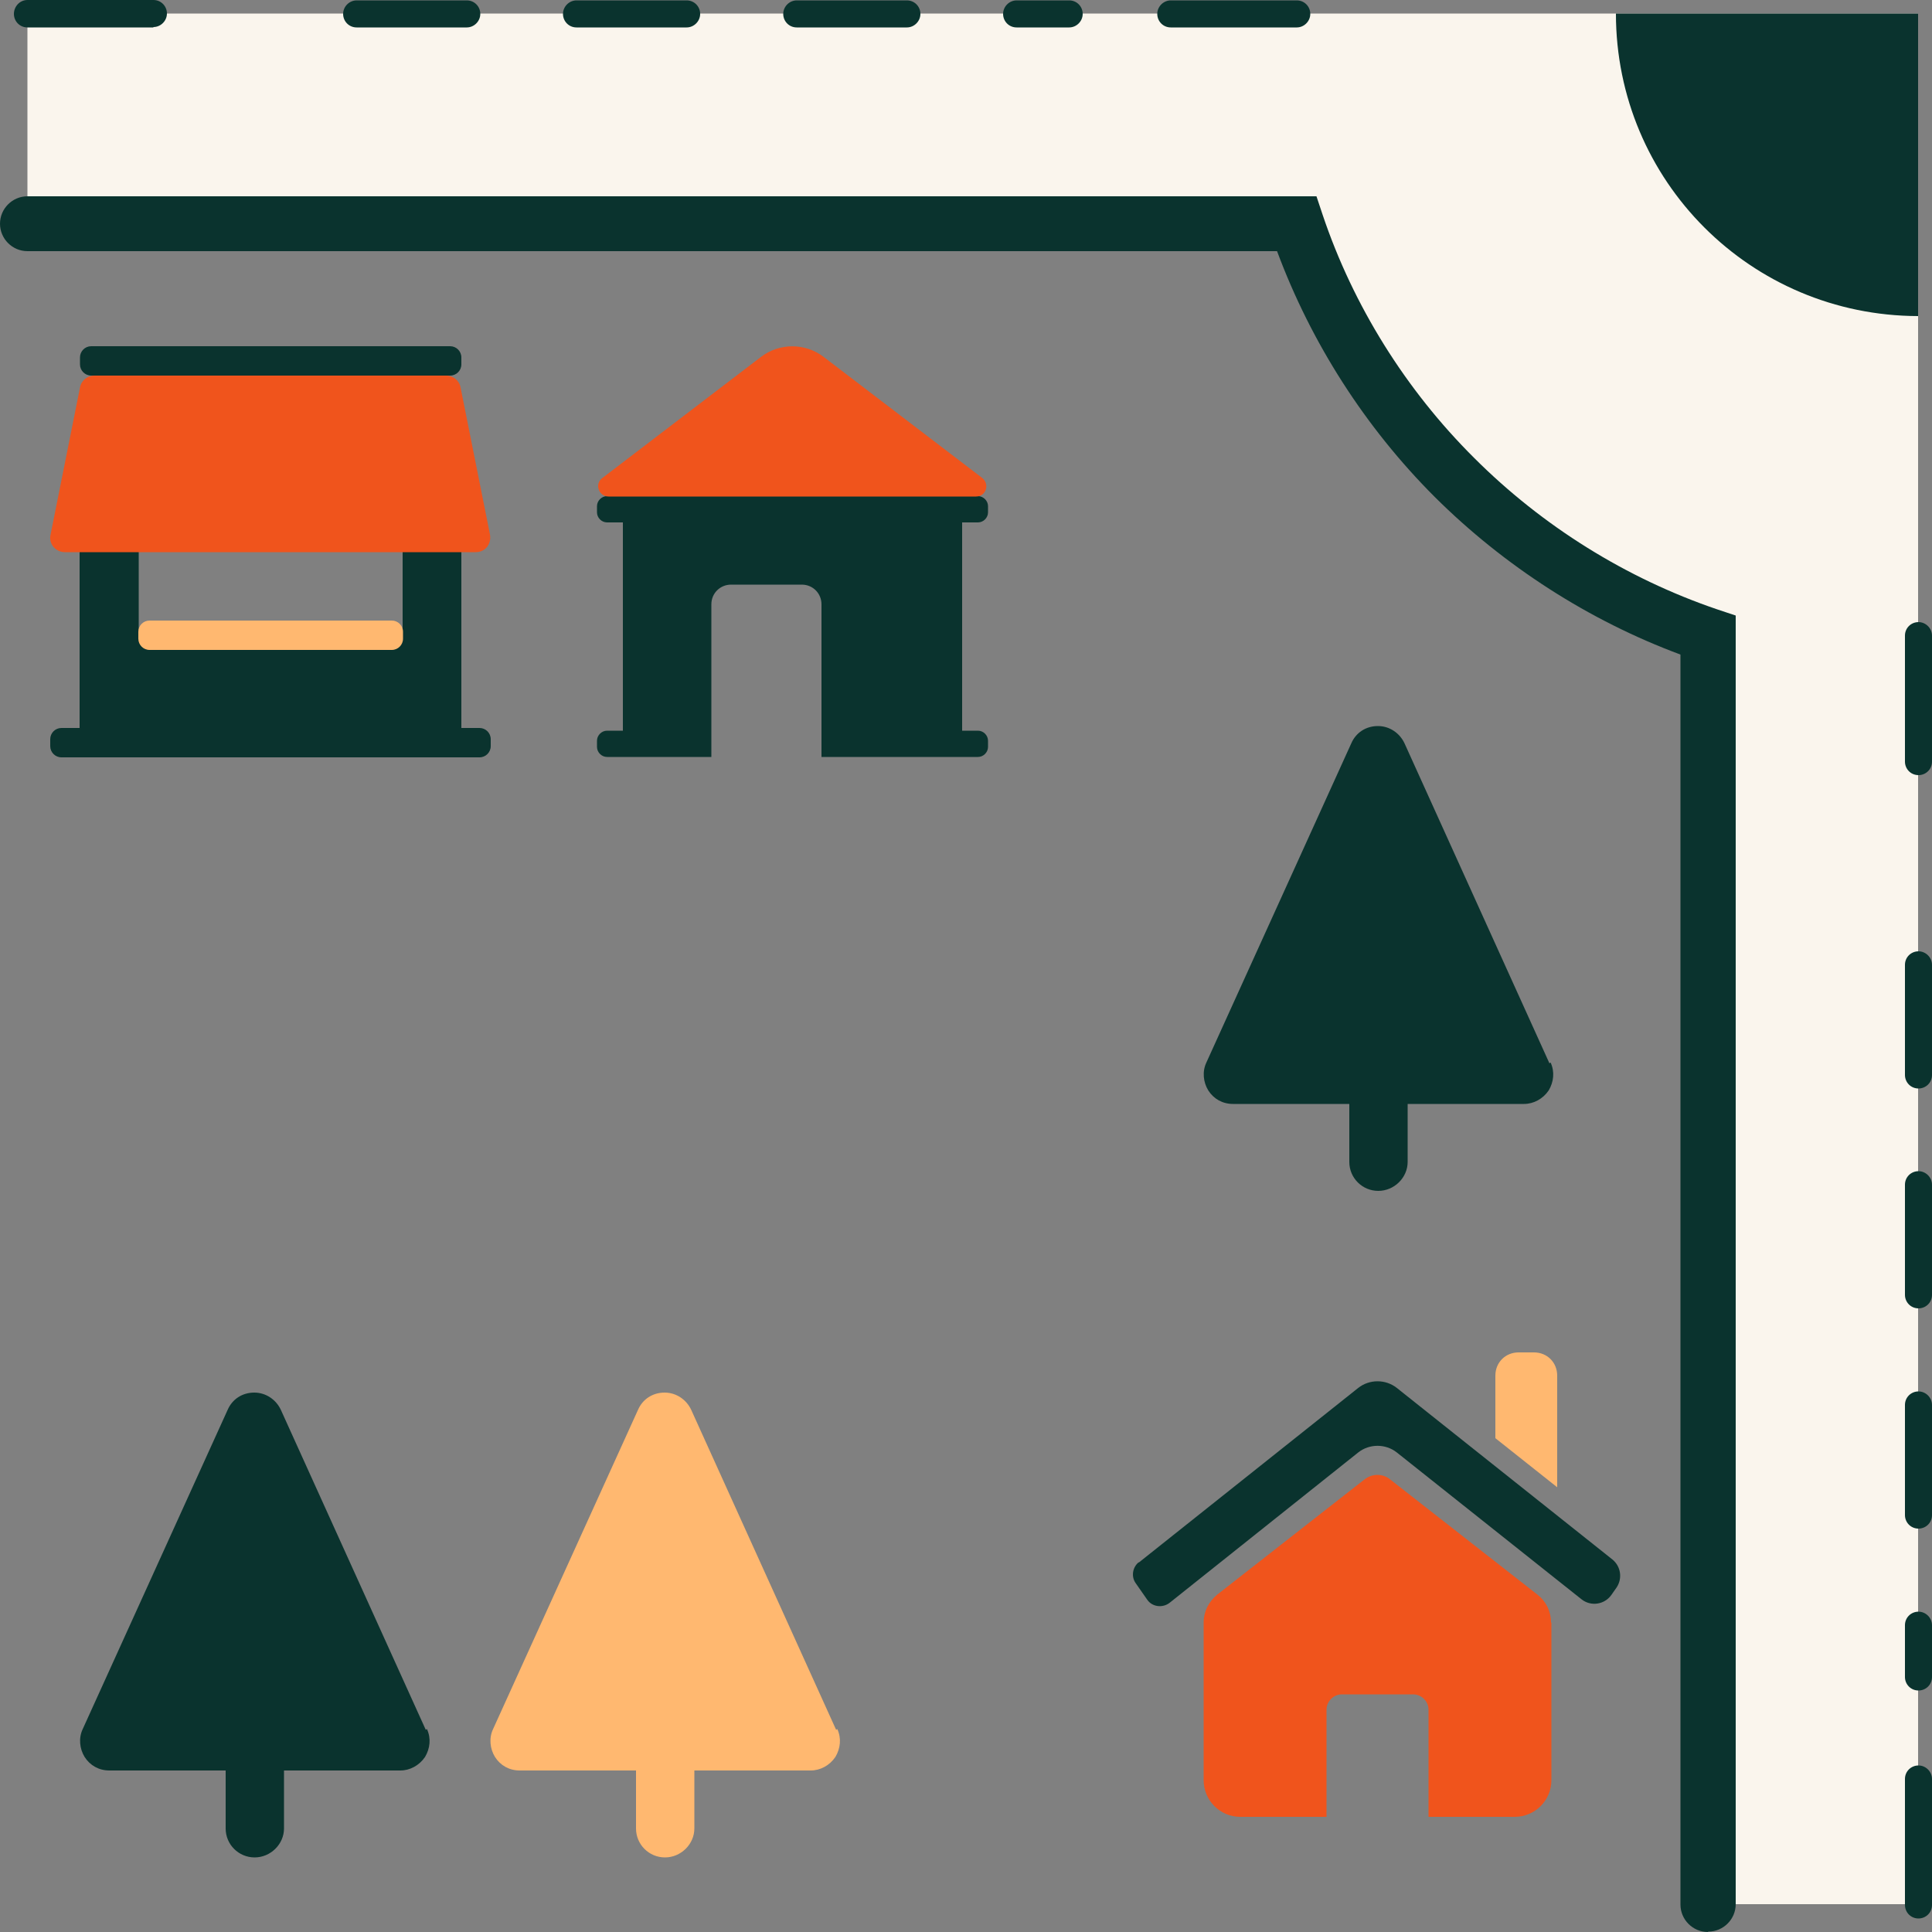 <?xml version="1.0" encoding="UTF-8"?>
<svg id="Layer_1" xmlns="http://www.w3.org/2000/svg" version="1.1" viewBox="0 0 500 500">
  <rect x="0" y="0" width="500" height="500" fill="#808080" stroke="none"/>
  <!-- Generator: Adobe Illustrator 29.3.1, SVG Export Plug-In . SVG Version: 2.1.0 Build 151)  -->
  <defs>
    <style>
      .st0 {
        fill: #ffb870;
      }

      .st1 {
        fill: #0a332e;
      }

      .st2 {
        fill: #faf5ed;
      }

      .st3 {
        fill: #f0541c;
      }
    </style>
  </defs>
  <path class="st2" d="M496.4,3.5v489.3h-54.3V164.3c-25.1-8.5-47.4-22.6-65.6-40.8-18.3-18.3-32.4-40.6-40.8-65.6H7.1V3.5h489.3Z"/>
  <path class="st1" d="M442,500c-3.9,0-7.1-3.2-7.1-7.1V169.4c-23.7-8.8-45.6-22.9-63.6-40.8-18-18-32-39.9-40.8-63.6H7.1c-3.9,0-7.1-3.2-7.1-7.1s3.2-7.1,7.1-7.1h333.6l1.6,4.8c7.9,23.5,21.5,45.3,39.2,62.9,17.7,17.7,39.4,31.2,62.9,39.2l4.8,1.6v333.5c0,3.9-3.2,7.1-7.1,7.1Z"/>
  <path class="st1" d="M496.4,81.8c-43.3-.1-78.2-35-78.2-78.3h78.2v78.3Z"/>
  <g>
    <path class="st1" d="M39.7,7.1H7.1c-2,0-3.5-1.6-3.5-3.5S5.1,0,7.1,0h32.6c2,0,3.5,1.6,3.5,3.5s-1.6,3.5-3.5,3.5Z"/>
    <path class="st1" d="M276.7,7.1h-13.6c-2,0-3.5-1.6-3.5-3.5s1.6-3.5,3.5-3.5h13.6c2,0,3.5,1.6,3.5,3.5s-1.6,3.5-3.5,3.5ZM234.7,7.1h-28.5c-2,0-3.5-1.6-3.5-3.5s1.6-3.5,3.5-3.5h28.5c2,0,3.5,1.6,3.5,3.5s-1.6,3.5-3.5,3.5ZM177.7,7.1h-28.5c-2,0-3.5-1.6-3.5-3.5s1.6-3.5,3.5-3.5h28.5c2,0,3.5,1.6,3.5,3.5s-1.6,3.5-3.5,3.5ZM120.8,7.1h-28.5c-2,0-3.5-1.6-3.5-3.5s1.6-3.5,3.5-3.5h28.5c2,0,3.5,1.6,3.5,3.5s-1.6,3.5-3.5,3.5Z"/>
    <path class="st1" d="M335.6,7.1h-32.6c-2,0-3.5-1.6-3.5-3.5s1.6-3.5,3.5-3.5h32.6c2,0,3.5,1.6,3.5,3.5s-1.6,3.5-3.5,3.5Z"/>
  </g>
  <g>
    <path class="st1" d="M496.5,200.6c-2,0-3.5-1.6-3.5-3.5v-32.6c0-2,1.6-3.5,3.5-3.5s3.5,1.6,3.5,3.5v32.6c0,2-1.6,3.5-3.5,3.5Z"/>
    <path class="st1" d="M496.5,437.5c-2,0-3.5-1.6-3.5-3.5v-13.4c0-2,1.6-3.5,3.5-3.5s3.5,1.6,3.5,3.5v13.4c0,2-1.6,3.5-3.5,3.5ZM496.5,395.6c-2,0-3.5-1.6-3.5-3.5v-28.5c0-2,1.6-3.5,3.5-3.5s3.5,1.6,3.5,3.5v28.5c0,2-1.6,3.5-3.5,3.5ZM496.5,338.6c-2,0-3.5-1.6-3.5-3.5v-28.5c0-2,1.6-3.5,3.5-3.5s3.5,1.6,3.5,3.5v28.5c0,2-1.6,3.5-3.5,3.5ZM496.5,281.7c-2,0-3.5-1.6-3.5-3.5v-28.5c0-2,1.6-3.5,3.5-3.5s3.5,1.6,3.5,3.5v28.5c0,2-1.6,3.5-3.5,3.5Z"/>
    <path class="st1" d="M496.5,496.5c-2,0-3.5-1.6-3.5-3.5v-32.6c0-2,1.6-3.5,3.5-3.5s3.5,1.6,3.5,3.5v32.6c0,2-1.6,3.5-3.5,3.5Z"/>
  </g>
  <g>
    <path class="st3" d="M401.5,419.9v40.8c0,5.3-4.3,9.5-9.5,9.5h-22.3v-27.7c0-2.2-1.8-4-4-4h-18.4c-2.2,0-4,1.8-4,4v27.7h-22.3c-5.3,0-9.5-4.3-9.5-9.5v-40.8c0-2.8,1.3-5.4,3.5-7.2l38.1-29.8c2-1.6,4.8-1.6,6.7,0l38.1,29.8c2.2,1.7,3.5,4.3,3.5,7.2h-.1Z"/>
    <path class="st1" d="M294.7,404.4l56.8-45.2c2.9-2.3,7.1-2.3,10,0l55.8,44.4c2.2,1.8,2.6,4.9,1.1,7.2l-1.4,2c-1.8,2.5-5.3,3-7.7,1.1l-47.8-38c-2.9-2.3-7.1-2.3-10,0l-48.8,38.9c-1.8,1.4-4.5,1.1-5.8-.8l-3-4.3c-1.2-1.7-.8-4.1.8-5.4v.2Z"/>
    <path class="st0" d="M403,355.9v29l-16-12.7v-16.2c0-3.4,2.6-6,6-6h4c3.4,0,6,2.6,6,6Z"/>
  </g>
  <g>
    <path class="st1" d="M116.5,97.2H23.6c-1.6,0-2.9-1.3-2.9-2.9v-1.8c0-1.6,1.3-2.9,2.9-2.9h92.9c1.6,0,2.9,1.3,2.9,2.9v1.8c0,1.6-1.3,2.9-2.9,2.9Z"/>
    <path class="st1" d="M20.6,140.4v48h-4.7c-1.6,0-2.9,1.3-2.9,2.9v1.8c0,1.6,1.3,2.9,2.9,2.9h108.2c1.6,0,2.9-1.3,2.9-2.9v-1.8c0-1.6-1.3-2.9-2.9-2.9h-4.7v-48c0-1.6-1.3-2.9-2.9-2.9h-9.4c-1.6,0-2.9,1.3-2.9,2.9v22.3c0,1.6-1.3,2.9-2.9,2.9h-62.5c-1.6,0-2.9-1.3-2.9-2.9v-22.3c0-1.6-1.3-2.9-2.9-2.9h-9.4c-1.6,0-2.9,1.3-2.9,2.9h-.3Z"/>
    <path class="st0" d="M38.7,160.6h62.7c1.6,0,2.9,1.3,2.9,2.9v1.8c0,1.6-1.3,2.9-2.9,2.9h-62.7c-1.6,0-2.9-1.3-2.9-2.9v-1.8c0-1.6,1.3-2.9,2.9-2.9Z"/>
    <path class="st3" d="M20.7,100.3c.3-1.8,1.9-3.1,3.7-3.1h91.1c1.8,0,3.4,1.3,3.7,3.1l7.6,38c.2,1.1,0,2.2-.7,3.2-.7.9-1.8,1.4-3,1.4H16.8c-1.2,0-2.2-.5-3-1.4-.7-.9-1-2-.7-3.2l7.6-38h.1Z"/>
  </g>
  <g>
    <path class="st1" d="M249,135.2h4.1c1.4,0,2.6-1.2,2.6-2.6v-1.6c0-1.4-1.2-2.6-2.6-2.6h-96c-1.4,0-2.6,1.2-2.6,2.6v1.6c0,1.4,1.2,2.6,2.6,2.6h4.1v53.9h-4.1c-1.4,0-2.6,1.2-2.6,2.6v1.6c0,1.4,1.2,2.6,2.6,2.6h27v-39.5c0-2.9,2.3-5.1,5.1-5.1h18.3c2.9,0,5.1,2.3,5.1,5.1v39.5h40.5c1.4,0,2.6-1.2,2.6-2.6v-1.6c0-1.4-1.2-2.6-2.6-2.6h-4.1v-53.9Z"/>
    <path class="st3" d="M252.7,128.5h-95.2c-2.6,0-3.7-3.3-1.6-4.8l41-31.3c4.8-3.7,11.5-3.7,16.3,0l41,31.3c2,1.6,1,4.8-1.6,4.8Z"/>
  </g>
  <path class="st0" d="M216.4,447.7l-37.5-82.8c-1.2-2.6-3.8-4.5-6.9-4.5s-5.7,1.7-6.9,4.5l-37.5,82.6c-1.1,2.3-.8,5.1.5,7.2,1.4,2.2,3.7,3.5,6.4,3.5h30.1v15c0,4.2,3.4,7.5,7.5,7.5s7.6-3.4,7.6-7.5v-15h30.1c2.5,0,4.9-1.3,6.4-3.5,1.3-2.2,1.6-4.8.5-7.2h-.1Z"/>
  <path class="st1" d="M110.2,447.7l-37.5-82.8c-1.2-2.6-3.8-4.5-6.9-4.5s-5.7,1.7-6.9,4.5l-37.5,82.6c-1.1,2.3-.8,5.1.5,7.2,1.4,2.2,3.7,3.5,6.4,3.5h30.1v15c0,4.2,3.4,7.5,7.5,7.5s7.6-3.4,7.6-7.5v-15h30.1c2.5,0,4.9-1.3,6.4-3.5,1.3-2.2,1.6-4.8.5-7.2h-.1Z"/>
  <path class="st1" d="M401,275.2l-37.5-82.8c-1.2-2.6-3.8-4.5-6.9-4.5s-5.7,1.7-6.9,4.5l-37.5,82.6c-1.1,2.3-.8,5.1.5,7.2,1.4,2.2,3.7,3.5,6.4,3.5h30.1v15c0,4.2,3.4,7.5,7.5,7.5s7.6-3.4,7.6-7.5v-15h30.1c2.5,0,4.9-1.3,6.4-3.5,1.3-2.2,1.6-4.8.5-7.2h-.1Z"/>
</svg>